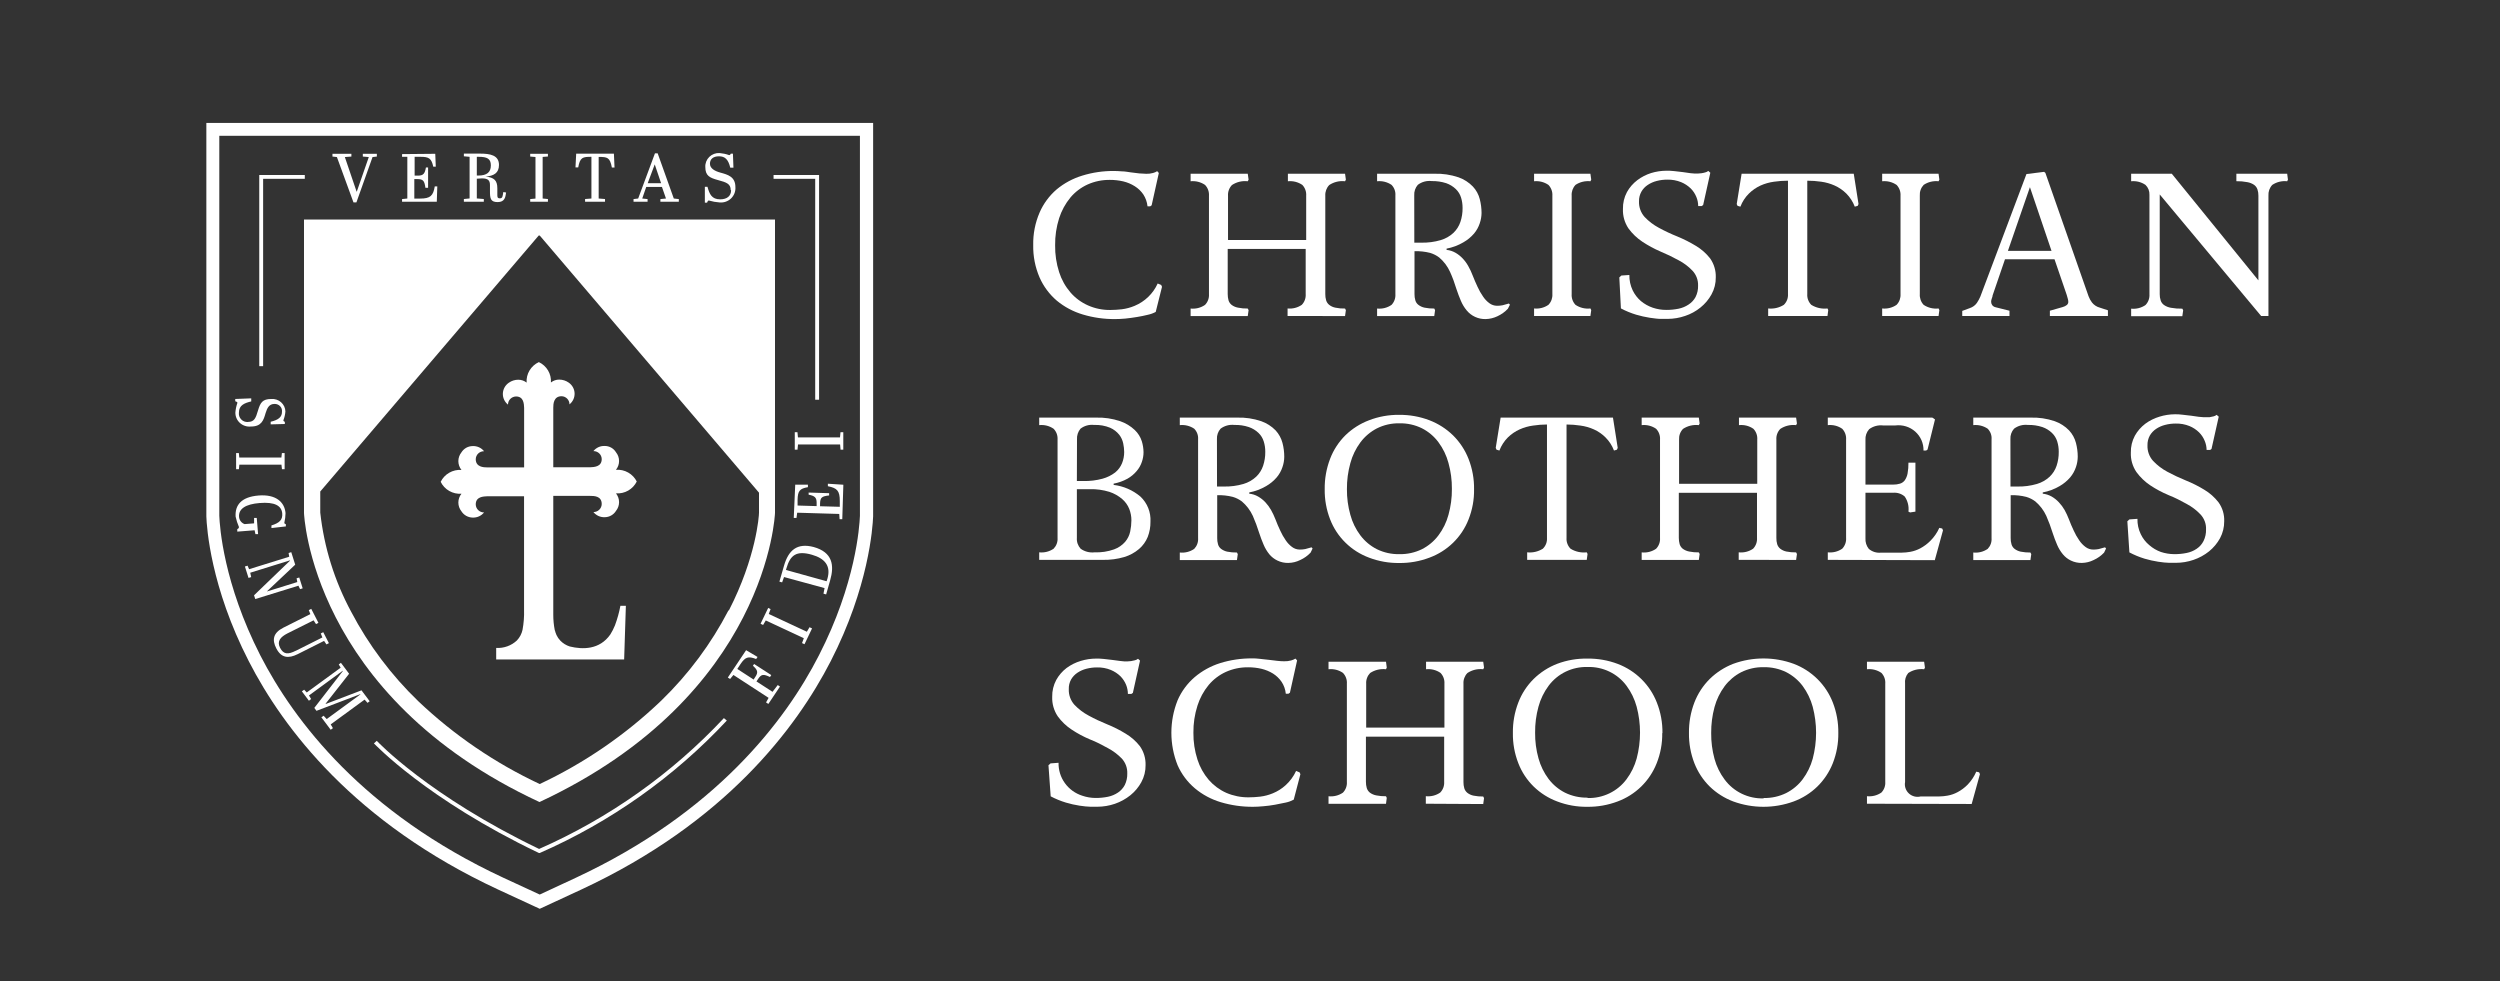<?xml version="1.0" encoding="UTF-8"?>
<svg xmlns="http://www.w3.org/2000/svg" width="135" height="53" viewBox="0 0 135 53" fill="none">
  <rect x="0" y="0" width="135" height="53" fill="#333333" stroke="none"/>
  <path d="M40.29 35.11L40.908 35.476L40.832 35.587C40.4 35.418 40.239 35.486 39.989 35.858L39.814 36.123L40.695 36.695L40.794 36.542C40.956 36.302 40.904 36.17 40.657 35.95L40.722 35.855L41.648 36.454L41.58 36.559C41.22 36.39 41.113 36.4 40.932 36.671L40.849 36.797L41.717 37.359L41.998 36.993L42.118 37.074L41.491 38.013L41.367 37.931L41.504 37.684L39.605 36.448L39.423 36.668L39.303 36.587L40.29 35.11Z" fill="white"></path>
  <path d="M41.352 33.504L41.208 33.748L41.07 33.684L41.482 32.827L41.612 32.891L41.513 33.155L43.57 34.114L43.714 33.87L43.851 33.934L43.443 34.788L43.31 34.727L43.406 34.463L41.352 33.504Z" fill="white"></path>
  <path d="M44.828 31.34L44.612 32.099L44.468 32.058L44.526 31.757L42.338 31.16L42.235 31.448L42.088 31.408L42.335 30.554C42.575 29.714 43.038 29.304 43.936 29.538C44.965 29.823 45.061 30.53 44.828 31.34ZM44.684 31.238C44.876 30.561 44.547 30.155 43.84 29.955C42.993 29.714 42.671 29.989 42.468 30.686L42.441 30.778L44.636 31.387L44.684 31.238Z" fill="white"></path>
  <path d="M42.942 26.172H43.628V26.307C43.169 26.385 43.083 26.524 43.069 26.984V27.299L44.098 27.33V27.147C44.098 26.859 43.992 26.778 43.666 26.713V26.598L44.773 26.632V26.754C44.379 26.798 44.293 26.862 44.283 27.188V27.337L45.349 27.367V27.055C45.349 26.51 45.212 26.354 44.705 26.256V26.121L45.541 26.175L45.483 28.038H45.339L45.319 27.753L43.048 27.686L43.011 27.967H42.863L42.942 26.172Z" fill="white"></path>
  <path d="M43.093 24L43.065 24.282H42.918V23.337H43.062L43.089 23.618H45.36L45.387 23.337H45.538V24.282H45.39L45.366 24H43.093Z" fill="white"></path>
  <path d="M13.392 22.784C13.735 22.784 13.811 22.578 13.934 22.161C14.058 21.745 14.174 21.545 14.651 21.545C14.746 21.537 14.843 21.549 14.933 21.58C15.024 21.61 15.108 21.659 15.179 21.722C15.25 21.785 15.307 21.862 15.348 21.948C15.388 22.034 15.41 22.128 15.412 22.222C15.399 22.384 15.362 22.542 15.303 22.693C15.303 22.744 15.333 22.754 15.381 22.781V22.896L14.617 22.916V22.774C15.052 22.673 15.227 22.51 15.227 22.236C15.233 22.181 15.227 22.126 15.21 22.074C15.192 22.022 15.164 21.975 15.126 21.935C15.088 21.894 15.042 21.863 14.991 21.842C14.94 21.821 14.885 21.811 14.829 21.812C14.531 21.812 14.431 22.026 14.342 22.307C14.233 22.693 14.123 23.032 13.554 23.032C13.446 23.044 13.338 23.033 13.235 23C13.132 22.967 13.037 22.913 12.957 22.841C12.878 22.77 12.814 22.682 12.771 22.584C12.729 22.486 12.708 22.38 12.71 22.273C12.725 22.096 12.761 21.922 12.82 21.755C12.82 21.704 12.775 21.694 12.703 21.667V21.545L13.567 21.511V21.677C13.204 21.762 12.902 21.884 12.902 22.273C12.893 22.34 12.899 22.409 12.919 22.473C12.94 22.538 12.976 22.597 13.023 22.646C13.069 22.696 13.127 22.734 13.191 22.759C13.255 22.783 13.324 22.793 13.392 22.788" fill="white"></path>
  <path d="M15.195 24.708L15.223 24.464H15.37V25.335H15.226L15.198 25.091H12.925L12.901 25.335H12.75V24.464H12.898L12.921 24.708H15.195Z" fill="white"></path>
  <path d="M14.013 27.164C13.279 27.225 12.871 27.465 12.909 27.919C12.917 28.004 12.949 28.085 13.002 28.153C13.055 28.221 13.126 28.272 13.207 28.302L13.721 28.261V27.97H13.865L13.937 28.844H13.793L13.749 28.634L12.813 28.708V28.576C12.857 28.549 12.909 28.526 12.902 28.454C12.823 28.275 12.763 28.087 12.723 27.895C12.686 27.272 13.029 26.832 13.968 26.757C14.908 26.683 15.371 27.12 15.419 27.709C15.415 27.885 15.394 28.06 15.354 28.231C15.354 28.275 15.385 28.288 15.436 28.305V28.427L14.658 28.515V28.373C15.09 28.241 15.268 28.072 15.241 27.726C15.203 27.303 14.829 27.096 14.016 27.164" fill="white"></path>
  <path d="M13.784 32.349L13.718 32.146L15.659 30.277L15.656 30.26L13.513 30.927L13.564 31.164L13.42 31.208L13.225 30.591L13.369 30.547L13.451 30.737L15.618 30.063L15.584 29.863L15.728 29.816L15.941 30.493L14.425 31.923L14.428 31.936L16.054 31.431L16.016 31.228L16.16 31.184L16.345 31.77L16.205 31.814L16.115 31.628L13.784 32.349Z" fill="white"></path>
  <path d="M15.971 35.144L17.408 34.422L17.322 34.206L17.456 34.138L17.761 34.73L17.627 34.798L17.5 34.608L16.077 35.323C15.583 35.57 15.192 35.54 14.921 35.015C14.688 34.565 14.733 34.182 15.302 33.894L16.759 33.162L16.674 32.946L16.808 32.878L17.195 33.633L17.065 33.701L16.934 33.498L15.511 34.209C15.168 34.388 14.935 34.615 15.124 34.981C15.312 35.347 15.559 35.35 15.971 35.14" fill="white"></path>
  <path d="M19.963 37.867L19.847 37.955L19.689 37.779L17.858 39.117L17.978 39.32L17.858 39.408L17.354 38.734L17.474 38.649L17.642 38.829L19.466 37.494L19.456 37.484L17.09 38.385L16.973 38.226L18.516 36.234L18.506 36.221L16.685 37.555L16.801 37.748L16.681 37.84L16.301 37.332L16.424 37.244L16.565 37.393L18.396 36.055L18.293 35.879L18.41 35.791L18.852 36.383L17.583 37.999L17.594 38.013L19.521 37.278L19.963 37.867Z" fill="white"></path>
  <path d="M29.146 49.075L26.883 48.028C19.143 44.424 15.295 39.337 13.433 35.703C11.376 31.699 11.163 28.488 11.143 27.885V6.639H47.149V27.885C47.125 28.488 46.913 31.699 44.859 35.703C42.993 39.337 39.145 44.424 31.406 48.028L29.146 49.075ZM11.842 27.773V27.851C11.866 28.451 12.072 31.499 14.057 35.391C15.871 38.927 19.62 43.879 27.181 47.398L29.146 48.306L31.097 47.398C38.642 43.879 42.414 38.93 44.221 35.391C46.21 31.516 46.412 28.437 46.436 27.858V7.333H11.842V27.773Z" fill="white"></path>
  <path d="M29.145 11.855H16.416V27.699C16.416 27.699 16.759 37.559 29.131 43.31C41.494 37.552 41.85 27.699 41.85 27.699V11.855H29.145ZM39.34 32.956C38.404 34.761 37.181 36.405 35.716 37.826C33.788 39.673 31.569 41.197 29.145 42.338C26.733 41.207 24.522 39.7 22.596 37.874C21.131 36.463 19.905 34.83 18.964 33.037C18.066 31.373 17.499 29.554 17.294 27.679V26.541L29.09 12.718H29.145L40.986 26.605V27.689C40.986 27.868 40.832 30.097 39.358 32.966" fill="white"></path>
  <path d="M29.107 46.063L29.063 46.043C23.02 43.151 20.229 40.173 20.191 40.143L20.346 40.004C20.373 40.035 23.137 42.971 29.111 45.843C32.888 44.181 36.283 41.777 39.09 38.778L39.248 38.91C36.41 41.951 32.972 44.385 29.145 46.063H29.107Z" fill="white"></path>
  <path d="M34.39 26.012C34.289 25.806 34.127 25.634 33.926 25.519C33.725 25.404 33.493 25.352 33.261 25.369C33.371 25.234 33.43 25.067 33.43 24.895C33.43 24.722 33.371 24.555 33.261 24.42C33.2 24.318 33.112 24.233 33.007 24.173C32.901 24.114 32.782 24.082 32.661 24.082C32.544 24.076 32.426 24.098 32.319 24.146C32.211 24.195 32.117 24.268 32.044 24.359C32.102 24.358 32.16 24.369 32.214 24.39C32.268 24.411 32.317 24.443 32.359 24.483C32.401 24.523 32.434 24.57 32.457 24.623C32.48 24.675 32.492 24.732 32.493 24.79C32.493 25.213 32.075 25.223 31.866 25.233H29.877V22.016C29.877 21.809 29.897 21.399 30.323 21.396C30.439 21.398 30.549 21.446 30.629 21.529C30.709 21.611 30.753 21.722 30.751 21.836C30.841 21.765 30.913 21.673 30.961 21.57C31.009 21.466 31.032 21.352 31.028 21.238C31.024 21.124 30.993 21.013 30.938 20.912C30.883 20.812 30.805 20.726 30.71 20.661C30.561 20.555 30.383 20.499 30.199 20.498C30.036 20.497 29.877 20.552 29.75 20.654C29.765 20.427 29.711 20.201 29.595 20.005C29.479 19.809 29.306 19.651 29.098 19.553C28.888 19.65 28.712 19.808 28.594 20.006C28.476 20.203 28.421 20.432 28.437 20.661C28.309 20.56 28.151 20.505 27.987 20.505C27.804 20.505 27.625 20.562 27.476 20.668C27.381 20.733 27.302 20.819 27.246 20.92C27.19 21.021 27.159 21.133 27.154 21.248C27.15 21.362 27.173 21.477 27.221 21.581C27.269 21.686 27.341 21.777 27.432 21.85C27.431 21.735 27.476 21.624 27.556 21.542C27.637 21.46 27.748 21.412 27.864 21.409C28.289 21.409 28.293 21.823 28.303 22.029V25.24H26.317C26.108 25.24 25.69 25.22 25.69 24.796C25.691 24.739 25.703 24.682 25.726 24.63C25.749 24.577 25.782 24.529 25.824 24.489C25.866 24.449 25.915 24.418 25.969 24.397C26.023 24.376 26.081 24.365 26.139 24.366C26.066 24.274 25.972 24.201 25.865 24.153C25.757 24.105 25.64 24.082 25.522 24.088C25.4 24.09 25.281 24.121 25.175 24.18C25.07 24.24 24.981 24.325 24.918 24.427C24.81 24.562 24.751 24.729 24.751 24.901C24.751 25.073 24.81 25.241 24.918 25.375C24.688 25.36 24.457 25.413 24.258 25.527C24.058 25.642 23.897 25.813 23.797 26.019C23.897 26.225 24.058 26.396 24.258 26.511C24.457 26.625 24.688 26.678 24.918 26.663C24.81 26.797 24.751 26.965 24.751 27.137C24.751 27.309 24.81 27.476 24.918 27.611C24.982 27.713 25.071 27.797 25.176 27.856C25.282 27.915 25.401 27.947 25.522 27.95C25.64 27.955 25.757 27.932 25.864 27.884C25.971 27.836 26.066 27.763 26.139 27.672C26.021 27.673 25.908 27.628 25.824 27.547C25.74 27.465 25.692 27.355 25.69 27.238C25.69 26.815 26.108 26.808 26.317 26.798H28.299V32.935C28.31 33.295 28.282 33.655 28.217 34.009C28.171 34.225 28.065 34.424 27.912 34.585C27.764 34.724 27.588 34.832 27.395 34.901C27.203 34.971 26.998 35 26.794 34.988V35.611H33.704L33.797 32.712H33.502C33.434 33.073 33.335 33.427 33.207 33.772C33.138 33.943 33.054 34.107 32.956 34.263C32.377 35.093 31.458 35.079 30.768 34.91C30.576 34.849 30.401 34.742 30.261 34.598C30.173 34.507 30.101 34.402 30.048 34.287C30.026 34.237 30.007 34.186 29.99 34.134C29.99 34.097 29.966 34.06 29.956 34.023C29.903 33.749 29.876 33.471 29.877 33.193C29.877 31.658 29.877 26.778 29.877 26.778H31.866C32.075 26.778 32.493 26.778 32.493 27.218C32.492 27.334 32.443 27.445 32.359 27.526C32.275 27.607 32.162 27.652 32.044 27.652C32.118 27.743 32.212 27.815 32.319 27.864C32.426 27.912 32.544 27.934 32.661 27.929C32.782 27.927 32.901 27.895 33.005 27.836C33.11 27.777 33.199 27.692 33.261 27.591C33.371 27.456 33.43 27.289 33.43 27.116C33.43 26.944 33.371 26.777 33.261 26.642C33.493 26.658 33.723 26.606 33.924 26.491C34.124 26.376 34.285 26.205 34.386 25.999" fill="white"></path>
  <path d="M14.209 19.773H14V9.45H16.459V9.656H14.209V19.773Z" fill="white"></path>
  <path d="M44.23 21.585H44.021V9.656H41.772V9.45H44.23V21.585Z" fill="white"></path>
  <path d="M19.915 8.481L19.592 8.454V8.305H20.35V8.454L20.117 8.481L19.246 10.93H19.088L18.193 8.481L17.953 8.454V8.305H18.975V8.454L18.622 8.481L19.256 10.347H19.267L19.915 8.481Z" fill="white"></path>
  <path d="M23.504 8.305L23.532 8.999H23.395C23.299 8.549 23.158 8.468 22.709 8.468H22.39V9.484H22.572C22.867 9.484 22.942 9.368 23 9.043H23.117V10.141H22.973C22.918 9.751 22.849 9.67 22.52 9.67H22.373V10.723H22.688C23.24 10.723 23.395 10.568 23.477 10.066H23.614L23.587 10.893H21.711V10.75L21.996 10.72V8.468H21.711V8.322L23.504 8.305Z" fill="white"></path>
  <path d="M25.748 9.65V10.716L26.126 10.747V10.893H25.049V10.747L25.358 10.716V8.468L25.049 8.44V8.295H25.916C26.468 8.295 26.945 8.379 26.945 8.908C26.945 9.348 26.657 9.501 26.225 9.534C26.685 9.585 26.856 9.741 26.856 10.171V10.51C26.856 10.635 26.856 10.71 26.997 10.71C27.137 10.71 27.144 10.601 27.178 10.371L27.329 10.395C27.295 10.635 27.264 10.913 26.873 10.913C26.482 10.913 26.458 10.71 26.458 10.307V9.992C26.458 9.751 26.362 9.633 26.026 9.633L25.748 9.65ZM25.748 9.48H25.82C26.294 9.48 26.506 9.301 26.506 8.932C26.506 8.562 26.294 8.468 25.844 8.468H25.748V9.48Z" fill="white"></path>
  <path d="M28.916 8.478L28.631 8.454V8.305H29.588V8.451L29.303 8.474V10.72L29.588 10.747V10.893H28.631V10.75L28.916 10.723V8.478Z" fill="white"></path>
  <path d="M33.185 9.047H33.041C32.938 8.498 32.801 8.474 32.328 8.474V10.72L32.671 10.747V10.893H31.594V10.747L31.937 10.72V8.468C31.464 8.468 31.323 8.491 31.224 9.04H31.076L31.114 8.298H33.151L33.185 9.047Z" fill="white"></path>
  <path d="M35.744 10.093H34.897L34.681 10.72L34.969 10.75V10.893H34.211V10.75L34.461 10.72L35.367 8.281H35.514L36.385 10.72L36.656 10.75V10.893H35.661V10.75L35.963 10.72L35.744 10.093ZM34.976 9.893H35.699L35.356 8.877L34.976 9.893Z" fill="white"></path>
  <path d="M39.458 10.263C39.458 9.924 39.225 9.846 38.772 9.724C38.32 9.602 38.087 9.487 38.087 9.02C38.081 8.919 38.098 8.818 38.135 8.723C38.172 8.629 38.229 8.543 38.302 8.472C38.375 8.401 38.462 8.346 38.558 8.31C38.653 8.274 38.756 8.258 38.858 8.264C39.034 8.28 39.207 8.317 39.373 8.376C39.424 8.376 39.438 8.346 39.465 8.298H39.578L39.606 9.053H39.434C39.325 8.596 39.139 8.44 38.824 8.44C38.508 8.44 38.337 8.596 38.337 8.84C38.337 9.084 38.577 9.233 38.899 9.321C39.3 9.429 39.712 9.541 39.712 10.104C39.72 10.215 39.704 10.327 39.664 10.432C39.624 10.537 39.562 10.632 39.482 10.711C39.401 10.79 39.304 10.85 39.198 10.889C39.092 10.927 38.978 10.942 38.865 10.933C38.666 10.919 38.47 10.884 38.279 10.828C38.224 10.828 38.213 10.872 38.182 10.943H38.062V10.086H38.203C38.313 10.486 38.436 10.764 38.889 10.764C39.266 10.764 39.479 10.578 39.479 10.273" fill="white"></path>
  <path d="M62.409 16.844C62.274 16.916 62.13 16.968 61.98 16.999C61.798 17.044 61.606 17.084 61.397 17.118C61.188 17.152 60.982 17.182 60.77 17.203C60.557 17.223 60.372 17.23 60.211 17.23C59.622 17.235 59.035 17.152 58.472 16.983C57.958 16.83 57.481 16.577 57.069 16.237C56.668 15.894 56.349 15.465 56.137 14.984C55.899 14.431 55.782 13.834 55.794 13.233C55.782 12.631 55.899 12.033 56.137 11.479C56.346 10.996 56.664 10.566 57.066 10.222C57.47 9.888 57.938 9.637 58.441 9.484C58.996 9.312 59.575 9.228 60.156 9.233C60.272 9.233 60.413 9.24 60.578 9.253C60.739 9.253 60.903 9.287 61.065 9.308L61.528 9.365C61.672 9.365 61.791 9.385 61.891 9.385C62.017 9.39 62.143 9.375 62.265 9.341C62.344 9.321 62.419 9.288 62.488 9.243L62.577 9.341L62.189 11.086L62.11 11.143H61.966C61.943 10.914 61.865 10.694 61.74 10.5C61.619 10.322 61.461 10.171 61.277 10.056C61.086 9.936 60.877 9.848 60.656 9.795C60.419 9.74 60.176 9.713 59.933 9.714C59.519 9.709 59.11 9.793 58.733 9.961C58.372 10.125 58.053 10.367 57.8 10.669C57.529 11 57.323 11.378 57.193 11.783C57.043 12.257 56.97 12.751 56.977 13.247C56.97 13.738 57.043 14.227 57.193 14.696C57.322 15.099 57.53 15.472 57.807 15.794C58.065 16.092 58.387 16.33 58.75 16.491C59.129 16.66 59.541 16.744 59.957 16.739C60.164 16.737 60.371 16.724 60.578 16.701C60.813 16.671 61.044 16.61 61.263 16.518C61.821 16.288 62.269 15.855 62.515 15.309L62.704 15.387L62.748 15.489L62.409 16.844Z" fill="white"></path>
  <path d="M69.529 17.064V16.657C69.801 16.685 70.073 16.615 70.297 16.461C70.371 16.384 70.428 16.292 70.464 16.191C70.5 16.091 70.515 15.984 70.507 15.878V13.443H66.296V15.878C66.295 15.993 66.31 16.107 66.34 16.217C66.369 16.314 66.428 16.401 66.508 16.464C66.609 16.54 66.727 16.591 66.851 16.613C67.025 16.649 67.202 16.665 67.379 16.661L67.424 16.749L67.379 17.067H64.293V16.661C64.568 16.691 64.845 16.621 65.071 16.464C65.146 16.387 65.203 16.296 65.24 16.195C65.277 16.095 65.292 15.988 65.284 15.882V10.568C65.291 10.461 65.276 10.354 65.239 10.254C65.203 10.154 65.146 10.062 65.071 9.985C64.844 9.83 64.568 9.76 64.293 9.788V9.382H67.379L67.424 9.7L67.379 9.788C67.079 9.753 66.776 9.825 66.525 9.992C66.452 10.068 66.395 10.159 66.359 10.258C66.322 10.357 66.306 10.462 66.313 10.568V12.959H70.534V10.568C70.542 10.461 70.527 10.355 70.491 10.255C70.455 10.154 70.399 10.062 70.325 9.985C70.097 9.83 69.821 9.76 69.546 9.788V9.382H72.633L72.677 9.7L72.633 9.788C72.333 9.753 72.03 9.825 71.779 9.992C71.705 10.068 71.649 10.159 71.612 10.258C71.576 10.357 71.56 10.462 71.566 10.568V15.878C71.564 15.993 71.579 16.107 71.611 16.217C71.64 16.314 71.698 16.401 71.779 16.464C71.874 16.538 71.986 16.589 72.105 16.613C72.278 16.65 72.456 16.666 72.633 16.661L72.677 16.749L72.633 17.067L69.529 17.064Z" fill="white"></path>
  <path d="M81.427 16.671C81.267 16.841 81.075 16.979 80.862 17.077C80.664 17.173 80.447 17.225 80.227 17.23C80.031 17.235 79.835 17.195 79.657 17.113C79.478 17.032 79.322 16.91 79.198 16.759C79.069 16.602 78.964 16.428 78.886 16.241C78.801 16.044 78.722 15.831 78.646 15.604C78.552 15.29 78.438 14.982 78.303 14.683C78.169 14.383 77.968 14.117 77.717 13.904C77.57 13.793 77.404 13.709 77.227 13.656C76.951 13.586 76.667 13.556 76.383 13.565V15.878C76.381 15.993 76.396 16.107 76.428 16.217C76.455 16.315 76.514 16.402 76.596 16.464C76.692 16.537 76.803 16.588 76.921 16.613C77.095 16.648 77.272 16.664 77.45 16.661L77.494 16.749L77.45 17.067H74.363V16.661C74.638 16.691 74.915 16.621 75.142 16.464C75.216 16.387 75.272 16.295 75.308 16.195C75.344 16.094 75.359 15.988 75.351 15.882V10.557C75.359 10.452 75.345 10.346 75.309 10.247C75.273 10.148 75.216 10.057 75.142 9.982C74.914 9.828 74.638 9.759 74.363 9.788V9.382H77.45C77.894 9.367 78.338 9.433 78.76 9.575C79.056 9.679 79.322 9.851 79.538 10.076C79.717 10.268 79.844 10.501 79.908 10.754C79.971 10.998 80.003 11.25 80.004 11.502C80.001 11.69 79.969 11.876 79.908 12.054C79.842 12.257 79.738 12.446 79.6 12.61C79.436 12.801 79.24 12.963 79.02 13.087C78.74 13.251 78.434 13.366 78.115 13.426V13.494C78.283 13.511 78.445 13.563 78.591 13.646C78.737 13.729 78.868 13.833 78.982 13.954C79.103 14.082 79.207 14.224 79.291 14.378C79.382 14.537 79.46 14.704 79.524 14.876C79.607 15.089 79.696 15.292 79.788 15.489C79.87 15.671 79.969 15.846 80.083 16.01C80.175 16.15 80.291 16.273 80.426 16.373C80.544 16.462 80.689 16.511 80.838 16.512C80.938 16.513 81.038 16.504 81.136 16.485C81.218 16.464 81.331 16.434 81.479 16.39L81.537 16.454L81.427 16.671ZM76.373 13.104C76.433 13.108 76.494 13.108 76.555 13.104H76.74C77.098 13.113 77.456 13.066 77.799 12.966C78.056 12.89 78.29 12.757 78.485 12.576C78.657 12.411 78.787 12.208 78.862 11.983C78.944 11.74 78.983 11.484 78.979 11.228C78.98 11.039 78.953 10.85 78.897 10.669C78.843 10.494 78.745 10.336 78.612 10.208C78.465 10.068 78.29 9.961 78.098 9.893C77.844 9.811 77.579 9.773 77.312 9.778C77.045 9.746 76.775 9.819 76.561 9.982C76.426 10.139 76.357 10.341 76.369 10.547L76.373 13.104Z" fill="white"></path>
  <path d="M82.84 17.064V16.657C83.114 16.687 83.389 16.617 83.615 16.461C83.689 16.384 83.747 16.292 83.784 16.192C83.82 16.091 83.835 15.985 83.828 15.878V10.568C83.835 10.461 83.82 10.354 83.783 10.254C83.746 10.154 83.689 10.062 83.615 9.985C83.389 9.83 83.114 9.76 82.84 9.788V9.382H85.882L85.926 9.7L85.882 9.788C85.598 9.758 85.312 9.827 85.076 9.985C85.003 10.063 84.948 10.155 84.912 10.255C84.877 10.355 84.862 10.462 84.87 10.568V15.878C84.862 15.984 84.876 16.09 84.912 16.191C84.947 16.291 85.003 16.383 85.076 16.461C85.312 16.62 85.598 16.69 85.882 16.657L85.926 16.745L85.882 17.064H82.84Z" fill="white"></path>
  <path d="M87.443 14.981L87.553 14.879L87.985 14.849C87.98 15.134 88.041 15.417 88.163 15.675C88.27 15.898 88.422 16.096 88.609 16.258C88.799 16.415 89.016 16.537 89.251 16.617C89.484 16.695 89.728 16.735 89.974 16.735C90.198 16.737 90.421 16.715 90.639 16.671C90.835 16.632 91.02 16.555 91.185 16.444C91.341 16.343 91.469 16.206 91.558 16.044C91.656 15.85 91.704 15.635 91.696 15.418C91.705 15.123 91.597 14.835 91.394 14.618C91.177 14.39 90.923 14.199 90.643 14.053C90.326 13.878 90 13.721 89.665 13.582C89.324 13.435 88.997 13.258 88.688 13.053C88.397 12.86 88.143 12.617 87.937 12.335C87.728 12.024 87.624 11.655 87.639 11.282C87.632 10.966 87.706 10.654 87.855 10.374C87.994 10.122 88.186 9.902 88.417 9.727C88.64 9.559 88.891 9.43 89.158 9.345C89.428 9.262 89.709 9.22 89.991 9.219C90.111 9.219 90.249 9.219 90.41 9.24L90.876 9.294L91.281 9.352L91.514 9.372H91.675C91.742 9.371 91.808 9.365 91.874 9.355C91.944 9.346 92.012 9.331 92.08 9.311C92.141 9.297 92.199 9.269 92.248 9.23L92.357 9.328L91.97 11.072L91.891 11.126H91.702C91.702 10.958 91.668 10.791 91.603 10.635C91.533 10.463 91.43 10.306 91.298 10.175C91.148 10.03 90.973 9.915 90.78 9.836C90.544 9.741 90.291 9.695 90.036 9.7C89.843 9.7 89.65 9.723 89.463 9.772C89.291 9.815 89.127 9.887 88.98 9.985C88.838 10.077 88.721 10.201 88.637 10.347C88.546 10.509 88.501 10.691 88.506 10.876C88.495 11.185 88.604 11.487 88.812 11.719C89.034 11.953 89.294 12.149 89.58 12.302C89.904 12.478 90.238 12.635 90.581 12.772C90.927 12.915 91.26 13.083 91.579 13.277C91.875 13.454 92.136 13.684 92.347 13.954C92.556 14.252 92.663 14.608 92.652 14.971C92.658 15.293 92.579 15.612 92.423 15.895C92.273 16.167 92.072 16.408 91.829 16.603C91.582 16.805 91.3 16.96 90.996 17.06C90.693 17.165 90.374 17.218 90.053 17.22H89.679C89.511 17.22 89.316 17.189 89.089 17.159C88.84 17.12 88.594 17.064 88.352 16.993C88.067 16.907 87.791 16.793 87.529 16.654L87.443 14.981Z" fill="white"></path>
  <path d="M95.481 17.064V16.657C95.777 16.689 96.076 16.62 96.328 16.461C96.405 16.385 96.465 16.294 96.504 16.194C96.542 16.093 96.558 15.986 96.551 15.878V9.758C96.299 9.758 96.048 9.776 95.8 9.812C95.547 9.846 95.301 9.915 95.069 10.019C94.837 10.125 94.626 10.271 94.445 10.449C94.241 10.65 94.083 10.893 93.982 11.16L93.828 11.116L93.783 11.018L94.047 9.382H100.103L100.36 11.018L100.316 11.116L100.158 11.16C100.057 10.894 99.9 10.652 99.699 10.449C99.517 10.27 99.305 10.124 99.071 10.019C98.84 9.916 98.595 9.846 98.344 9.812C98.095 9.776 97.844 9.758 97.593 9.758V15.878C97.585 15.985 97.6 16.092 97.638 16.192C97.675 16.293 97.733 16.384 97.809 16.461C98.069 16.623 98.378 16.693 98.684 16.657L98.725 16.745L98.684 17.064H95.481Z" fill="white"></path>
  <path d="M101.637 17.064V16.657C101.912 16.688 102.188 16.618 102.415 16.461C102.49 16.384 102.547 16.292 102.584 16.192C102.62 16.091 102.635 15.985 102.628 15.878V10.568C102.635 10.461 102.62 10.354 102.583 10.254C102.547 10.154 102.489 10.062 102.415 9.985C102.188 9.83 101.912 9.76 101.637 9.788V9.382H104.682L104.726 9.7L104.682 9.788C104.398 9.757 104.112 9.827 103.876 9.985C103.804 10.063 103.748 10.155 103.713 10.255C103.677 10.355 103.663 10.462 103.67 10.568V15.878C103.662 15.984 103.677 16.09 103.712 16.191C103.747 16.291 103.803 16.383 103.876 16.461C104.112 16.621 104.398 16.69 104.682 16.657L104.726 16.745L104.682 17.064H101.637Z" fill="white"></path>
  <path d="M110.693 17.064V16.779L111.379 16.583C111.468 16.56 111.551 16.519 111.623 16.461C111.644 16.439 111.661 16.413 111.673 16.385C111.684 16.356 111.689 16.326 111.688 16.295C111.687 16.238 111.677 16.18 111.66 16.126C111.643 16.058 111.623 15.99 111.602 15.922L110.944 14.002H108.269L107.6 15.956C107.6 16.014 107.569 16.075 107.552 16.132C107.533 16.184 107.522 16.239 107.521 16.295C107.521 16.36 107.542 16.424 107.58 16.478C107.626 16.538 107.693 16.579 107.768 16.593L108.512 16.779V17.064H105.961V16.789L106.372 16.637C106.527 16.587 106.661 16.488 106.753 16.356C106.825 16.248 106.887 16.135 106.938 16.017L109.428 9.399L110.381 9.28L110.45 9.335L112.782 15.997C112.827 16.118 112.889 16.232 112.967 16.335C113.074 16.471 113.223 16.569 113.392 16.613L113.828 16.756V17.064H110.693ZM109.616 10.107L108.427 13.548H110.782L109.616 10.107Z" fill="white"></path>
  <path d="M122.102 17.064L116.625 10.5V15.885C116.623 16 116.64 16.115 116.677 16.224C116.708 16.323 116.772 16.41 116.858 16.471C116.969 16.547 117.096 16.598 117.229 16.62C117.432 16.656 117.639 16.672 117.846 16.668L117.891 16.756L117.846 17.074H115.082V16.668C115.356 16.697 115.632 16.628 115.857 16.471C115.932 16.394 115.989 16.302 116.026 16.202C116.062 16.102 116.077 15.995 116.07 15.889V10.523C116.075 10.424 116.058 10.325 116.022 10.232C115.985 10.139 115.929 10.055 115.857 9.985C115.631 9.83 115.356 9.76 115.082 9.788V9.382H117.277L121.954 15.14V10.568C121.956 10.453 121.938 10.338 121.903 10.229C121.869 10.13 121.806 10.044 121.721 9.982C121.611 9.908 121.486 9.858 121.354 9.836C121.16 9.798 120.962 9.781 120.764 9.785V9.382H123.508L123.549 9.7L123.508 9.788C123.224 9.757 122.938 9.826 122.702 9.985C122.629 10.063 122.574 10.155 122.538 10.255C122.503 10.355 122.489 10.462 122.496 10.568V17.064H122.102Z" fill="white"></path>
  <path d="M56.117 30.233V29.826C56.392 29.856 56.669 29.786 56.896 29.63C56.97 29.552 57.028 29.461 57.064 29.36C57.101 29.26 57.116 29.153 57.108 29.047V23.736C57.115 23.63 57.1 23.523 57.064 23.423C57.027 23.323 56.97 23.231 56.896 23.154C56.669 22.997 56.392 22.927 56.117 22.957V22.551H59.176C59.622 22.536 60.067 22.602 60.489 22.744C60.784 22.845 61.053 23.008 61.278 23.221C61.455 23.39 61.586 23.599 61.659 23.831C61.717 24.021 61.748 24.218 61.751 24.417C61.751 24.595 61.721 24.771 61.662 24.939C61.602 25.121 61.506 25.29 61.381 25.436C61.242 25.602 61.073 25.742 60.884 25.85C60.651 25.978 60.398 26.069 60.136 26.117V26.185C60.671 26.25 61.174 26.469 61.583 26.815C61.767 26.989 61.911 27.2 62.004 27.434C62.098 27.668 62.139 27.919 62.125 28.17C62.129 28.451 62.079 28.73 61.978 28.993C61.876 29.244 61.715 29.468 61.508 29.646C61.275 29.844 61.003 29.992 60.709 30.08C60.336 30.189 59.949 30.24 59.56 30.233H56.117ZM58.151 25.975C58.21 25.979 58.27 25.979 58.329 25.975H58.507C58.855 25.983 59.201 25.941 59.536 25.85C59.785 25.782 60.018 25.667 60.222 25.511C60.386 25.377 60.513 25.204 60.592 25.01C60.668 24.818 60.707 24.613 60.706 24.407C60.704 24.252 60.686 24.098 60.654 23.946C60.619 23.775 60.545 23.614 60.438 23.475C60.307 23.313 60.139 23.184 59.948 23.099C59.673 22.986 59.377 22.934 59.08 22.947C58.818 22.916 58.554 22.989 58.346 23.15C58.212 23.312 58.145 23.517 58.158 23.726L58.151 25.975ZM58.151 26.415V29.047C58.143 29.153 58.157 29.259 58.192 29.359C58.227 29.459 58.282 29.551 58.353 29.63C58.571 29.787 58.84 29.857 59.108 29.826C59.464 29.84 59.821 29.786 60.157 29.667C60.389 29.584 60.595 29.444 60.757 29.26C60.894 29.099 60.988 28.907 61.031 28.702C61.073 28.501 61.095 28.297 61.096 28.092C61.096 27.883 61.056 27.677 60.98 27.482C60.897 27.276 60.766 27.092 60.596 26.947C60.395 26.775 60.162 26.644 59.91 26.561C59.568 26.456 59.212 26.406 58.854 26.415H58.151Z" fill="white"></path>
  <path d="M70.773 29.84C70.614 30.01 70.421 30.147 70.207 30.243C70.01 30.341 69.794 30.394 69.573 30.398C69.368 30.403 69.164 30.359 68.98 30.27C68.811 30.189 68.663 30.074 68.544 29.931C68.418 29.774 68.314 29.601 68.236 29.416C68.15 29.22 68.071 29.006 67.996 28.779C67.899 28.466 67.784 28.159 67.653 27.858C67.515 27.559 67.314 27.294 67.063 27.079C66.916 26.968 66.75 26.884 66.572 26.832C66.297 26.762 66.013 26.731 65.729 26.74V29.054C65.726 29.168 65.741 29.282 65.773 29.392C65.8 29.491 65.859 29.578 65.941 29.64C66.038 29.712 66.149 29.763 66.267 29.789C66.441 29.823 66.618 29.839 66.795 29.836L66.84 29.924L66.795 30.243H63.709V29.836C63.984 29.866 64.261 29.796 64.487 29.64C64.561 29.562 64.618 29.471 64.654 29.37C64.69 29.27 64.705 29.163 64.697 29.057V23.726C64.705 23.621 64.691 23.515 64.655 23.416C64.619 23.317 64.562 23.226 64.487 23.15C64.259 22.997 63.983 22.928 63.709 22.957V22.551H66.795C67.24 22.536 67.684 22.601 68.105 22.744C68.4 22.848 68.667 23.018 68.884 23.242C69.061 23.434 69.188 23.667 69.254 23.919C69.318 24.162 69.35 24.413 69.35 24.664C69.349 24.853 69.316 25.041 69.254 25.22C69.188 25.422 69.083 25.611 68.945 25.775C68.782 25.966 68.586 26.128 68.366 26.253C68.086 26.416 67.78 26.531 67.46 26.591V26.659C67.629 26.676 67.791 26.728 67.937 26.812C68.082 26.895 68.213 26.999 68.328 27.12C68.447 27.248 68.551 27.389 68.637 27.54C68.727 27.701 68.806 27.869 68.873 28.041C68.952 28.254 69.041 28.458 69.134 28.654C69.216 28.837 69.315 29.011 69.429 29.176C69.521 29.315 69.637 29.438 69.772 29.538C69.89 29.627 70.035 29.676 70.183 29.677C70.284 29.678 70.383 29.669 70.482 29.65L70.825 29.555L70.879 29.619L70.773 29.84ZM65.719 26.273C65.779 26.277 65.84 26.277 65.9 26.273H66.085C66.444 26.281 66.801 26.234 67.145 26.134C67.401 26.059 67.636 25.925 67.831 25.745C68.004 25.58 68.133 25.377 68.208 25.152C68.289 24.908 68.329 24.653 68.325 24.397C68.326 24.207 68.299 24.019 68.242 23.838C68.189 23.663 68.091 23.504 67.958 23.377C67.81 23.236 67.634 23.129 67.44 23.062C67.188 22.978 66.924 22.939 66.658 22.947C66.392 22.916 66.123 22.989 65.91 23.15C65.773 23.306 65.703 23.509 65.715 23.716L65.719 26.273Z" fill="white"></path>
  <path d="M79.599 26.419C79.609 26.977 79.507 27.532 79.301 28.051C79.117 28.523 78.833 28.951 78.469 29.307C78.105 29.662 77.668 29.937 77.188 30.114C76.668 30.311 76.114 30.409 75.556 30.402C75.001 30.409 74.449 30.311 73.931 30.114C73.453 29.936 73.018 29.661 72.656 29.305C72.293 28.95 72.011 28.522 71.829 28.051C71.626 27.53 71.526 26.976 71.534 26.419C71.526 25.854 71.626 25.294 71.829 24.766C72.011 24.291 72.294 23.859 72.658 23.499C73.022 23.147 73.455 22.873 73.931 22.693C74.449 22.494 75 22.395 75.556 22.402C76.114 22.396 76.668 22.495 77.188 22.693C77.667 22.877 78.103 23.156 78.468 23.513C78.831 23.873 79.115 24.305 79.301 24.779C79.507 25.306 79.609 25.867 79.599 26.432M75.57 29.924C75.99 29.933 76.407 29.841 76.784 29.657C77.133 29.48 77.437 29.226 77.672 28.915C77.924 28.581 78.109 28.203 78.217 27.801C78.344 27.345 78.407 26.874 78.402 26.402C78.406 25.928 78.344 25.456 78.217 25C78.109 24.594 77.924 24.213 77.672 23.875C77.438 23.561 77.134 23.305 76.784 23.127C76.407 22.942 75.99 22.85 75.57 22.859C75.147 22.85 74.729 22.944 74.352 23.133C74.002 23.314 73.699 23.571 73.464 23.885C73.213 24.223 73.028 24.604 72.919 25.01C72.792 25.468 72.73 25.941 72.734 26.415C72.73 26.883 72.792 27.35 72.919 27.801C73.027 28.203 73.212 28.581 73.464 28.915C73.699 29.226 74.003 29.48 74.352 29.657C74.73 29.842 75.148 29.934 75.57 29.924Z" fill="white"></path>
  <path d="M82.467 30.233V29.826C82.764 29.858 83.062 29.788 83.314 29.63C83.391 29.554 83.452 29.463 83.49 29.362C83.528 29.262 83.544 29.154 83.537 29.047V22.923C83.285 22.924 83.034 22.943 82.786 22.981C82.535 23.014 82.29 23.084 82.059 23.188C81.825 23.294 81.611 23.439 81.428 23.618C81.226 23.82 81.07 24.063 80.968 24.329L80.814 24.285L80.769 24.187L81.034 22.551H87.1L87.357 24.187L87.312 24.285L87.155 24.329C87.055 24.062 86.898 23.82 86.695 23.618C86.515 23.439 86.303 23.293 86.071 23.188C85.84 23.084 85.595 23.015 85.344 22.981C85.096 22.944 84.844 22.924 84.593 22.923V29.047C84.585 29.154 84.6 29.261 84.638 29.361C84.675 29.462 84.733 29.553 84.809 29.63C85.069 29.792 85.378 29.861 85.684 29.826L85.728 29.914L85.684 30.233H82.467Z" fill="white"></path>
  <path d="M93.89 30.233V29.826C94.165 29.856 94.442 29.786 94.669 29.63C94.743 29.552 94.799 29.46 94.835 29.36C94.871 29.26 94.886 29.153 94.878 29.047V26.612H90.656V29.047C90.656 29.161 90.671 29.275 90.701 29.386C90.731 29.483 90.79 29.569 90.869 29.633C90.971 29.707 91.088 29.758 91.212 29.782C91.385 29.817 91.561 29.832 91.737 29.829L91.781 29.918L91.737 30.236H88.65V29.829C88.925 29.86 89.202 29.79 89.429 29.633C89.503 29.556 89.561 29.464 89.597 29.364C89.634 29.264 89.649 29.157 89.641 29.05V23.736C89.649 23.63 89.634 23.523 89.597 23.423C89.561 23.322 89.503 23.231 89.429 23.154C89.202 22.997 88.925 22.927 88.65 22.957V22.551H91.737L91.781 22.869L91.737 22.957C91.437 22.922 91.134 22.994 90.883 23.16C90.809 23.237 90.752 23.327 90.716 23.426C90.679 23.526 90.664 23.631 90.67 23.736V26.127H94.892V23.736C94.9 23.63 94.885 23.523 94.849 23.423C94.813 23.323 94.756 23.231 94.682 23.154C94.456 22.997 94.179 22.927 93.904 22.957V22.551H96.99L97.035 22.869L96.99 22.957C96.69 22.921 96.387 22.994 96.136 23.16C96.062 23.236 96.005 23.327 95.969 23.426C95.932 23.525 95.917 23.631 95.924 23.736V29.047C95.921 29.162 95.936 29.276 95.968 29.386C95.998 29.483 96.057 29.569 96.136 29.633C96.233 29.706 96.344 29.757 96.462 29.782C96.636 29.817 96.813 29.832 96.99 29.829L97.035 29.918L96.99 30.236L93.89 30.233Z" fill="white"></path>
  <path d="M98.701 30.233V29.826C98.976 29.856 99.253 29.786 99.48 29.63C99.554 29.552 99.61 29.46 99.646 29.36C99.682 29.26 99.697 29.153 99.689 29.047V23.736C99.697 23.63 99.682 23.523 99.646 23.423C99.61 23.323 99.554 23.231 99.48 23.154C99.253 22.997 98.976 22.927 98.701 22.957V22.551H104.346L104.49 22.649L104.088 24.275L104.013 24.329H103.869C103.874 24.137 103.836 23.946 103.759 23.769C103.682 23.593 103.567 23.435 103.423 23.306C103.278 23.178 103.107 23.081 102.921 23.024C102.736 22.967 102.539 22.95 102.346 22.974H101.688C101.419 22.943 101.149 23.016 100.934 23.177C100.864 23.256 100.81 23.347 100.776 23.446C100.742 23.544 100.728 23.649 100.735 23.753V26.168H102.233C102.358 26.171 102.481 26.153 102.6 26.117C102.703 26.086 102.793 26.023 102.857 25.938C102.932 25.828 102.983 25.705 103.008 25.575C103.043 25.38 103.059 25.181 103.056 24.983H103.433V27.628L103.145 27.672L103.056 27.628C103.09 27.342 103.019 27.054 102.857 26.815C102.773 26.74 102.674 26.683 102.567 26.648C102.46 26.612 102.346 26.599 102.233 26.608H100.735V29.064C100.721 29.271 100.786 29.477 100.916 29.64C101.007 29.717 101.112 29.775 101.226 29.81C101.34 29.845 101.46 29.856 101.578 29.843H102.689C102.845 29.841 103 29.827 103.152 29.799C103.341 29.765 103.522 29.702 103.691 29.613C103.893 29.505 104.078 29.368 104.239 29.206C104.442 29.003 104.606 28.766 104.723 28.505L104.877 28.539L104.922 28.637L104.479 30.249L98.701 30.233Z" fill="white"></path>
  <path d="M113.621 29.84C113.461 30.01 113.269 30.147 113.055 30.243C112.858 30.341 112.641 30.394 112.421 30.398C112.215 30.403 112.012 30.359 111.827 30.27C111.66 30.19 111.512 30.074 111.395 29.931C111.267 29.775 111.161 29.602 111.083 29.416C110.997 29.22 110.919 29.006 110.843 28.779C110.746 28.466 110.632 28.159 110.5 27.858C110.363 27.559 110.162 27.294 109.91 27.079C109.763 26.968 109.597 26.884 109.42 26.832C109.145 26.762 108.861 26.731 108.576 26.74V29.054C108.574 29.168 108.589 29.282 108.621 29.392C108.649 29.491 108.708 29.577 108.789 29.64C108.885 29.712 108.996 29.763 109.115 29.789C109.289 29.823 109.466 29.839 109.643 29.836L109.688 29.924L109.643 30.243H106.557V29.836C106.832 29.866 107.108 29.796 107.335 29.64C107.409 29.562 107.466 29.471 107.502 29.37C107.538 29.27 107.552 29.163 107.544 29.057V23.726C107.553 23.621 107.539 23.515 107.503 23.416C107.466 23.317 107.409 23.226 107.335 23.15C107.107 22.997 106.831 22.928 106.557 22.957V22.551H109.643C110.088 22.536 110.532 22.601 110.953 22.744C111.248 22.848 111.515 23.018 111.731 23.242C111.909 23.434 112.036 23.667 112.102 23.919C112.165 24.162 112.198 24.413 112.198 24.664C112.196 24.853 112.164 25.041 112.102 25.22C112.035 25.422 111.93 25.611 111.793 25.775C111.63 25.966 111.433 26.128 111.214 26.253C110.934 26.416 110.627 26.531 110.308 26.591V26.659C110.477 26.677 110.641 26.729 110.788 26.812C110.932 26.895 111.062 26.999 111.176 27.12C111.296 27.247 111.4 27.388 111.488 27.54C111.577 27.701 111.655 27.869 111.721 28.041C111.8 28.254 111.889 28.458 111.982 28.654C112.064 28.837 112.162 29.011 112.277 29.176C112.369 29.315 112.485 29.438 112.62 29.538C112.738 29.627 112.882 29.676 113.031 29.677C113.131 29.678 113.231 29.669 113.329 29.65C113.412 29.63 113.525 29.599 113.672 29.555L113.727 29.619L113.621 29.84ZM108.566 26.273C108.628 26.277 108.69 26.277 108.751 26.273H108.933C109.291 26.281 109.649 26.234 109.993 26.134C110.249 26.059 110.484 25.925 110.679 25.745C110.851 25.58 110.981 25.377 111.056 25.152C111.137 24.908 111.176 24.653 111.172 24.397C111.174 24.207 111.146 24.019 111.09 23.838C111.036 23.663 110.938 23.504 110.805 23.377C110.659 23.236 110.484 23.129 110.291 23.062C110.038 22.979 109.772 22.939 109.506 22.947C109.239 22.916 108.971 22.989 108.758 23.15C108.62 23.306 108.55 23.509 108.563 23.716L108.566 26.273Z" fill="white"></path>
  <path d="M114.877 28.149L114.987 28.048L115.422 28.017C115.415 28.303 115.476 28.586 115.601 28.844C115.708 29.072 115.865 29.274 116.06 29.436C116.244 29.597 116.457 29.723 116.688 29.806C116.921 29.883 117.165 29.923 117.411 29.924C117.635 29.926 117.858 29.905 118.076 29.86C118.272 29.822 118.458 29.745 118.622 29.633C118.78 29.527 118.908 29.382 118.992 29.213C119.087 29.018 119.133 28.803 119.126 28.586C119.132 28.438 119.109 28.289 119.056 28.149C119.004 28.01 118.924 27.882 118.821 27.773C118.604 27.546 118.351 27.355 118.073 27.208C117.771 27.042 117.445 26.869 117.096 26.734C116.753 26.589 116.424 26.414 116.115 26.209C115.825 26.015 115.572 25.772 115.367 25.491C115.156 25.18 115.05 24.811 115.066 24.437C115.058 24.122 115.133 23.809 115.282 23.53C115.422 23.278 115.614 23.058 115.844 22.883C116.076 22.712 116.336 22.583 116.612 22.5C116.882 22.416 117.163 22.373 117.445 22.371C117.562 22.371 117.703 22.371 117.86 22.395C118.018 22.419 118.176 22.429 118.327 22.449L118.731 22.507L118.965 22.527H119.129C119.195 22.532 119.262 22.532 119.328 22.527C119.398 22.517 119.466 22.503 119.534 22.483C119.594 22.468 119.65 22.441 119.698 22.402L119.812 22.5L119.421 24.244L119.345 24.298H119.157C119.155 24.13 119.12 23.963 119.054 23.807C118.985 23.635 118.881 23.478 118.749 23.347C118.601 23.202 118.426 23.087 118.234 23.008C117.998 22.912 117.745 22.866 117.49 22.872C117.297 22.872 117.104 22.895 116.917 22.944C116.745 22.987 116.581 23.059 116.434 23.157C116.293 23.251 116.176 23.375 116.091 23.519C116.002 23.681 115.958 23.864 115.964 24.048C115.951 24.357 116.06 24.66 116.269 24.891C116.491 25.125 116.749 25.321 117.034 25.474C117.359 25.649 117.693 25.806 118.035 25.945C118.383 26.085 118.718 26.253 119.037 26.449C119.332 26.626 119.591 26.856 119.801 27.127C120.013 27.423 120.12 27.78 120.107 28.143C120.111 28.465 120.033 28.783 119.88 29.067C119.73 29.339 119.529 29.579 119.287 29.775C119.037 29.975 118.754 30.13 118.45 30.233C118.147 30.337 117.828 30.391 117.507 30.392C117.425 30.392 117.301 30.392 117.137 30.392C116.972 30.392 116.773 30.365 116.547 30.334C116.297 30.295 116.049 30.24 115.806 30.168C115.523 30.081 115.248 29.968 114.987 29.829L114.877 28.149Z" fill="white"></path>
  <path d="M56.617 41.322L56.73 41.223L57.162 41.19C57.153 41.583 57.272 41.968 57.503 42.288C57.733 42.609 58.063 42.847 58.441 42.968C58.673 43.048 58.916 43.089 59.162 43.09C59.386 43.091 59.61 43.07 59.83 43.025C60.024 42.985 60.208 42.908 60.372 42.798C60.527 42.694 60.653 42.553 60.739 42.389C60.834 42.193 60.88 41.978 60.873 41.762C60.883 41.466 60.776 41.178 60.575 40.959C60.355 40.734 60.102 40.544 59.824 40.397C59.525 40.231 59.196 40.058 58.846 39.923C58.504 39.779 58.177 39.603 57.869 39.398C57.576 39.206 57.322 38.962 57.118 38.68C56.909 38.368 56.805 38 56.819 37.626C56.812 37.311 56.887 36.998 57.036 36.719C57.175 36.467 57.365 36.247 57.594 36.072C57.826 35.901 58.086 35.771 58.363 35.689C58.633 35.606 58.913 35.564 59.196 35.564C59.313 35.564 59.453 35.564 59.614 35.584C59.776 35.604 59.926 35.618 60.081 35.638C60.235 35.658 60.365 35.679 60.485 35.692C60.562 35.705 60.64 35.713 60.718 35.716H60.88C60.946 35.715 61.013 35.709 61.079 35.699C61.148 35.688 61.217 35.674 61.284 35.655C61.346 35.641 61.404 35.614 61.452 35.574L61.562 35.672L61.175 37.416L61.096 37.471H60.907C60.905 37.301 60.871 37.133 60.808 36.976C60.737 36.804 60.633 36.648 60.502 36.515C60.353 36.372 60.177 36.257 59.985 36.177C59.749 36.08 59.495 36.034 59.24 36.041C59.047 36.04 58.855 36.064 58.668 36.112C58.495 36.156 58.332 36.228 58.184 36.326C58.044 36.419 57.926 36.543 57.841 36.688C57.752 36.849 57.708 37.03 57.715 37.213C57.702 37.524 57.812 37.827 58.02 38.06C58.243 38.293 58.502 38.49 58.788 38.642C59.111 38.818 59.444 38.975 59.786 39.113C60.133 39.253 60.468 39.422 60.787 39.618C61.084 39.795 61.344 40.024 61.555 40.295C61.764 40.593 61.871 40.949 61.861 41.311C61.866 41.635 61.787 41.955 61.631 42.239C61.482 42.511 61.28 42.752 61.037 42.947C60.788 43.146 60.507 43.301 60.204 43.405C59.9 43.509 59.58 43.563 59.258 43.564C59.179 43.564 59.052 43.564 58.887 43.564C58.723 43.564 58.524 43.537 58.297 43.506C58.048 43.468 57.802 43.412 57.56 43.34C57.275 43.254 57 43.141 56.737 43.002L56.617 41.322Z" fill="white"></path>
  <path d="M69.862 43.181C69.729 43.253 69.585 43.306 69.437 43.337C69.255 43.377 69.06 43.418 68.85 43.455C68.643 43.493 68.433 43.52 68.223 43.537C68.014 43.557 67.825 43.567 67.664 43.567C67.075 43.571 66.489 43.488 65.925 43.32C65.412 43.168 64.935 42.913 64.526 42.571C64.122 42.231 63.802 41.803 63.59 41.322C63.142 40.195 63.142 38.943 63.59 37.816C63.799 37.333 64.117 36.903 64.519 36.559C64.921 36.221 65.388 35.965 65.891 35.807C66.446 35.635 67.024 35.55 67.606 35.553C67.726 35.553 67.866 35.553 68.028 35.577C68.189 35.601 68.37 35.611 68.518 35.631C68.665 35.652 68.833 35.672 68.977 35.686C69.098 35.7 69.219 35.708 69.341 35.709C69.468 35.713 69.595 35.698 69.718 35.665C69.802 35.643 69.881 35.609 69.955 35.564L70.044 35.662L69.656 37.406L69.578 37.46H69.433C69.411 37.232 69.334 37.013 69.207 36.82C69.085 36.642 68.927 36.49 68.744 36.373C68.552 36.255 68.343 36.169 68.124 36.116C67.886 36.06 67.644 36.033 67.4 36.034C66.986 36.029 66.577 36.114 66.2 36.282C65.839 36.446 65.521 36.688 65.267 36.99C64.996 37.32 64.792 37.698 64.663 38.104C64.512 38.577 64.438 39.071 64.444 39.567C64.438 40.059 64.512 40.548 64.663 41.017C64.791 41.419 64.999 41.792 65.274 42.114C65.533 42.411 65.855 42.65 66.217 42.812C66.597 42.977 67.009 43.06 67.424 43.056C67.631 43.056 67.839 43.043 68.045 43.019C68.281 42.991 68.511 42.93 68.731 42.839C68.983 42.736 69.215 42.591 69.416 42.409C69.659 42.19 69.854 41.925 69.989 41.63L70.178 41.708L70.222 41.806L69.862 43.181Z" fill="white"></path>
  <path d="M76.994 43.401V42.995C77.269 43.025 77.545 42.955 77.772 42.798C77.847 42.721 77.904 42.63 77.941 42.529C77.977 42.429 77.992 42.322 77.985 42.216V39.781H73.76V42.216C73.759 42.33 73.774 42.444 73.805 42.554C73.835 42.651 73.893 42.737 73.973 42.802C74.074 42.876 74.191 42.927 74.316 42.951C74.489 42.985 74.666 43.001 74.844 42.998L74.885 43.086L74.844 43.405H71.74V42.998C72.015 43.028 72.292 42.958 72.519 42.802C72.593 42.725 72.651 42.633 72.687 42.533C72.724 42.432 72.739 42.325 72.731 42.219V36.918C72.739 36.812 72.724 36.705 72.687 36.605C72.651 36.505 72.593 36.413 72.519 36.336C72.292 36.179 72.015 36.109 71.74 36.139V35.733H74.844L74.885 36.051L74.844 36.139C74.543 36.104 74.238 36.176 73.986 36.343C73.913 36.419 73.856 36.51 73.82 36.609C73.783 36.708 73.767 36.813 73.774 36.918V39.289H77.999V36.918C78.006 36.812 77.991 36.705 77.955 36.605C77.918 36.505 77.861 36.413 77.786 36.336C77.559 36.179 77.282 36.11 77.007 36.139V35.733H80.094L80.138 36.051L80.094 36.139C79.794 36.104 79.491 36.176 79.24 36.343C79.166 36.419 79.11 36.51 79.073 36.609C79.036 36.708 79.021 36.813 79.027 36.918V42.229C79.025 42.344 79.04 42.458 79.072 42.568C79.102 42.665 79.16 42.751 79.24 42.815C79.336 42.888 79.447 42.939 79.566 42.964C79.74 42.999 79.917 43.015 80.094 43.012L80.138 43.1L80.094 43.418L76.994 43.401Z" fill="white"></path>
  <path d="M89.761 39.584C89.77 40.142 89.667 40.697 89.46 41.217C89.274 41.688 88.99 42.117 88.626 42.473C88.263 42.828 87.829 43.102 87.351 43.279C86.83 43.476 86.276 43.574 85.718 43.567C85.162 43.575 84.609 43.477 84.09 43.279C83.613 43.101 83.18 42.826 82.817 42.473C82.454 42.117 82.173 41.689 81.991 41.217C81.787 40.696 81.687 40.142 81.696 39.584C81.687 39.02 81.787 38.459 81.991 37.931C82.173 37.456 82.454 37.024 82.817 36.664C83.18 36.308 83.613 36.029 84.09 35.845C84.613 35.648 85.169 35.553 85.729 35.564C86.286 35.557 86.84 35.655 87.361 35.852C87.841 36.035 88.276 36.315 88.639 36.674C89.002 37.033 89.285 37.464 89.47 37.938C89.678 38.464 89.78 39.026 89.772 39.591M85.729 43.093C86.137 43.105 86.541 43.018 86.908 42.841C87.275 42.664 87.593 42.402 87.834 42.077C88.085 41.742 88.269 41.364 88.379 40.962C88.622 40.044 88.622 39.08 88.379 38.161C88.269 37.756 88.085 37.373 87.834 37.034C87.593 36.708 87.276 36.445 86.909 36.268C86.542 36.091 86.137 36.005 85.729 36.017C85.321 36.006 84.916 36.092 84.549 36.269C84.182 36.446 83.865 36.709 83.623 37.034C83.373 37.372 83.188 37.753 83.078 38.158C82.952 38.616 82.891 39.089 82.896 39.564C82.891 40.032 82.952 40.498 83.078 40.949C83.188 41.351 83.373 41.729 83.623 42.063C83.858 42.374 84.162 42.628 84.511 42.805C84.889 42.99 85.307 43.081 85.729 43.073" fill="white"></path>
  <path d="M99.269 39.584C99.277 40.142 99.175 40.696 98.971 41.217C98.784 41.688 98.5 42.116 98.137 42.473C97.773 42.827 97.337 43.102 96.858 43.279C95.806 43.663 94.65 43.663 93.597 43.279C93.121 43.1 92.688 42.825 92.325 42.473C91.963 42.116 91.682 41.688 91.498 41.217C91.296 40.696 91.196 40.142 91.204 39.584C91.196 39.02 91.296 38.459 91.498 37.931C91.681 37.457 91.963 37.025 92.325 36.664C92.688 36.309 93.121 36.03 93.597 35.845C94.65 35.461 95.806 35.461 96.858 35.845C97.339 36.027 97.775 36.307 98.139 36.666C98.503 37.026 98.786 37.456 98.971 37.931C99.176 38.458 99.277 39.019 99.269 39.584ZM95.236 43.093C95.658 43.102 96.076 43.01 96.454 42.825C96.803 42.648 97.107 42.395 97.342 42.084C97.592 41.749 97.777 41.371 97.887 40.969C98.129 40.051 98.129 39.087 97.887 38.168C97.777 37.762 97.592 37.38 97.342 37.04C97.107 36.728 96.803 36.474 96.454 36.295C96.076 36.111 95.658 36.019 95.236 36.028C94.814 36.019 94.396 36.114 94.019 36.302C93.669 36.484 93.366 36.741 93.131 37.054C92.88 37.392 92.695 37.773 92.585 38.178C92.461 38.637 92.4 39.11 92.404 39.584C92.399 40.056 92.46 40.527 92.585 40.983C92.695 41.385 92.88 41.763 93.131 42.097C93.372 42.422 93.69 42.685 94.057 42.862C94.423 43.039 94.828 43.125 95.236 43.113" fill="white"></path>
  <path d="M100.816 43.401V42.995C101.091 43.025 101.368 42.955 101.595 42.798C101.669 42.721 101.726 42.629 101.762 42.529C101.798 42.428 101.812 42.322 101.804 42.216V36.918C101.812 36.812 101.798 36.706 101.762 36.605C101.726 36.505 101.669 36.413 101.595 36.336C101.368 36.179 101.091 36.11 100.816 36.139V35.733H103.903L103.947 36.051L103.903 36.139C103.602 36.104 103.297 36.176 103.045 36.343C102.979 36.422 102.93 36.514 102.9 36.613C102.871 36.712 102.862 36.816 102.874 36.918V42.229C102.853 42.341 102.861 42.456 102.897 42.564C102.933 42.672 102.996 42.769 103.08 42.847C103.164 42.924 103.266 42.98 103.378 43.008C103.489 43.036 103.606 43.036 103.718 43.008H104.719C104.87 43.006 105.02 42.992 105.168 42.964C105.357 42.931 105.538 42.868 105.706 42.778C105.908 42.671 106.092 42.534 106.252 42.371C106.448 42.167 106.606 41.93 106.718 41.67L106.872 41.704L106.917 41.803L106.471 43.415L100.816 43.401Z" fill="white"></path>
</svg>
